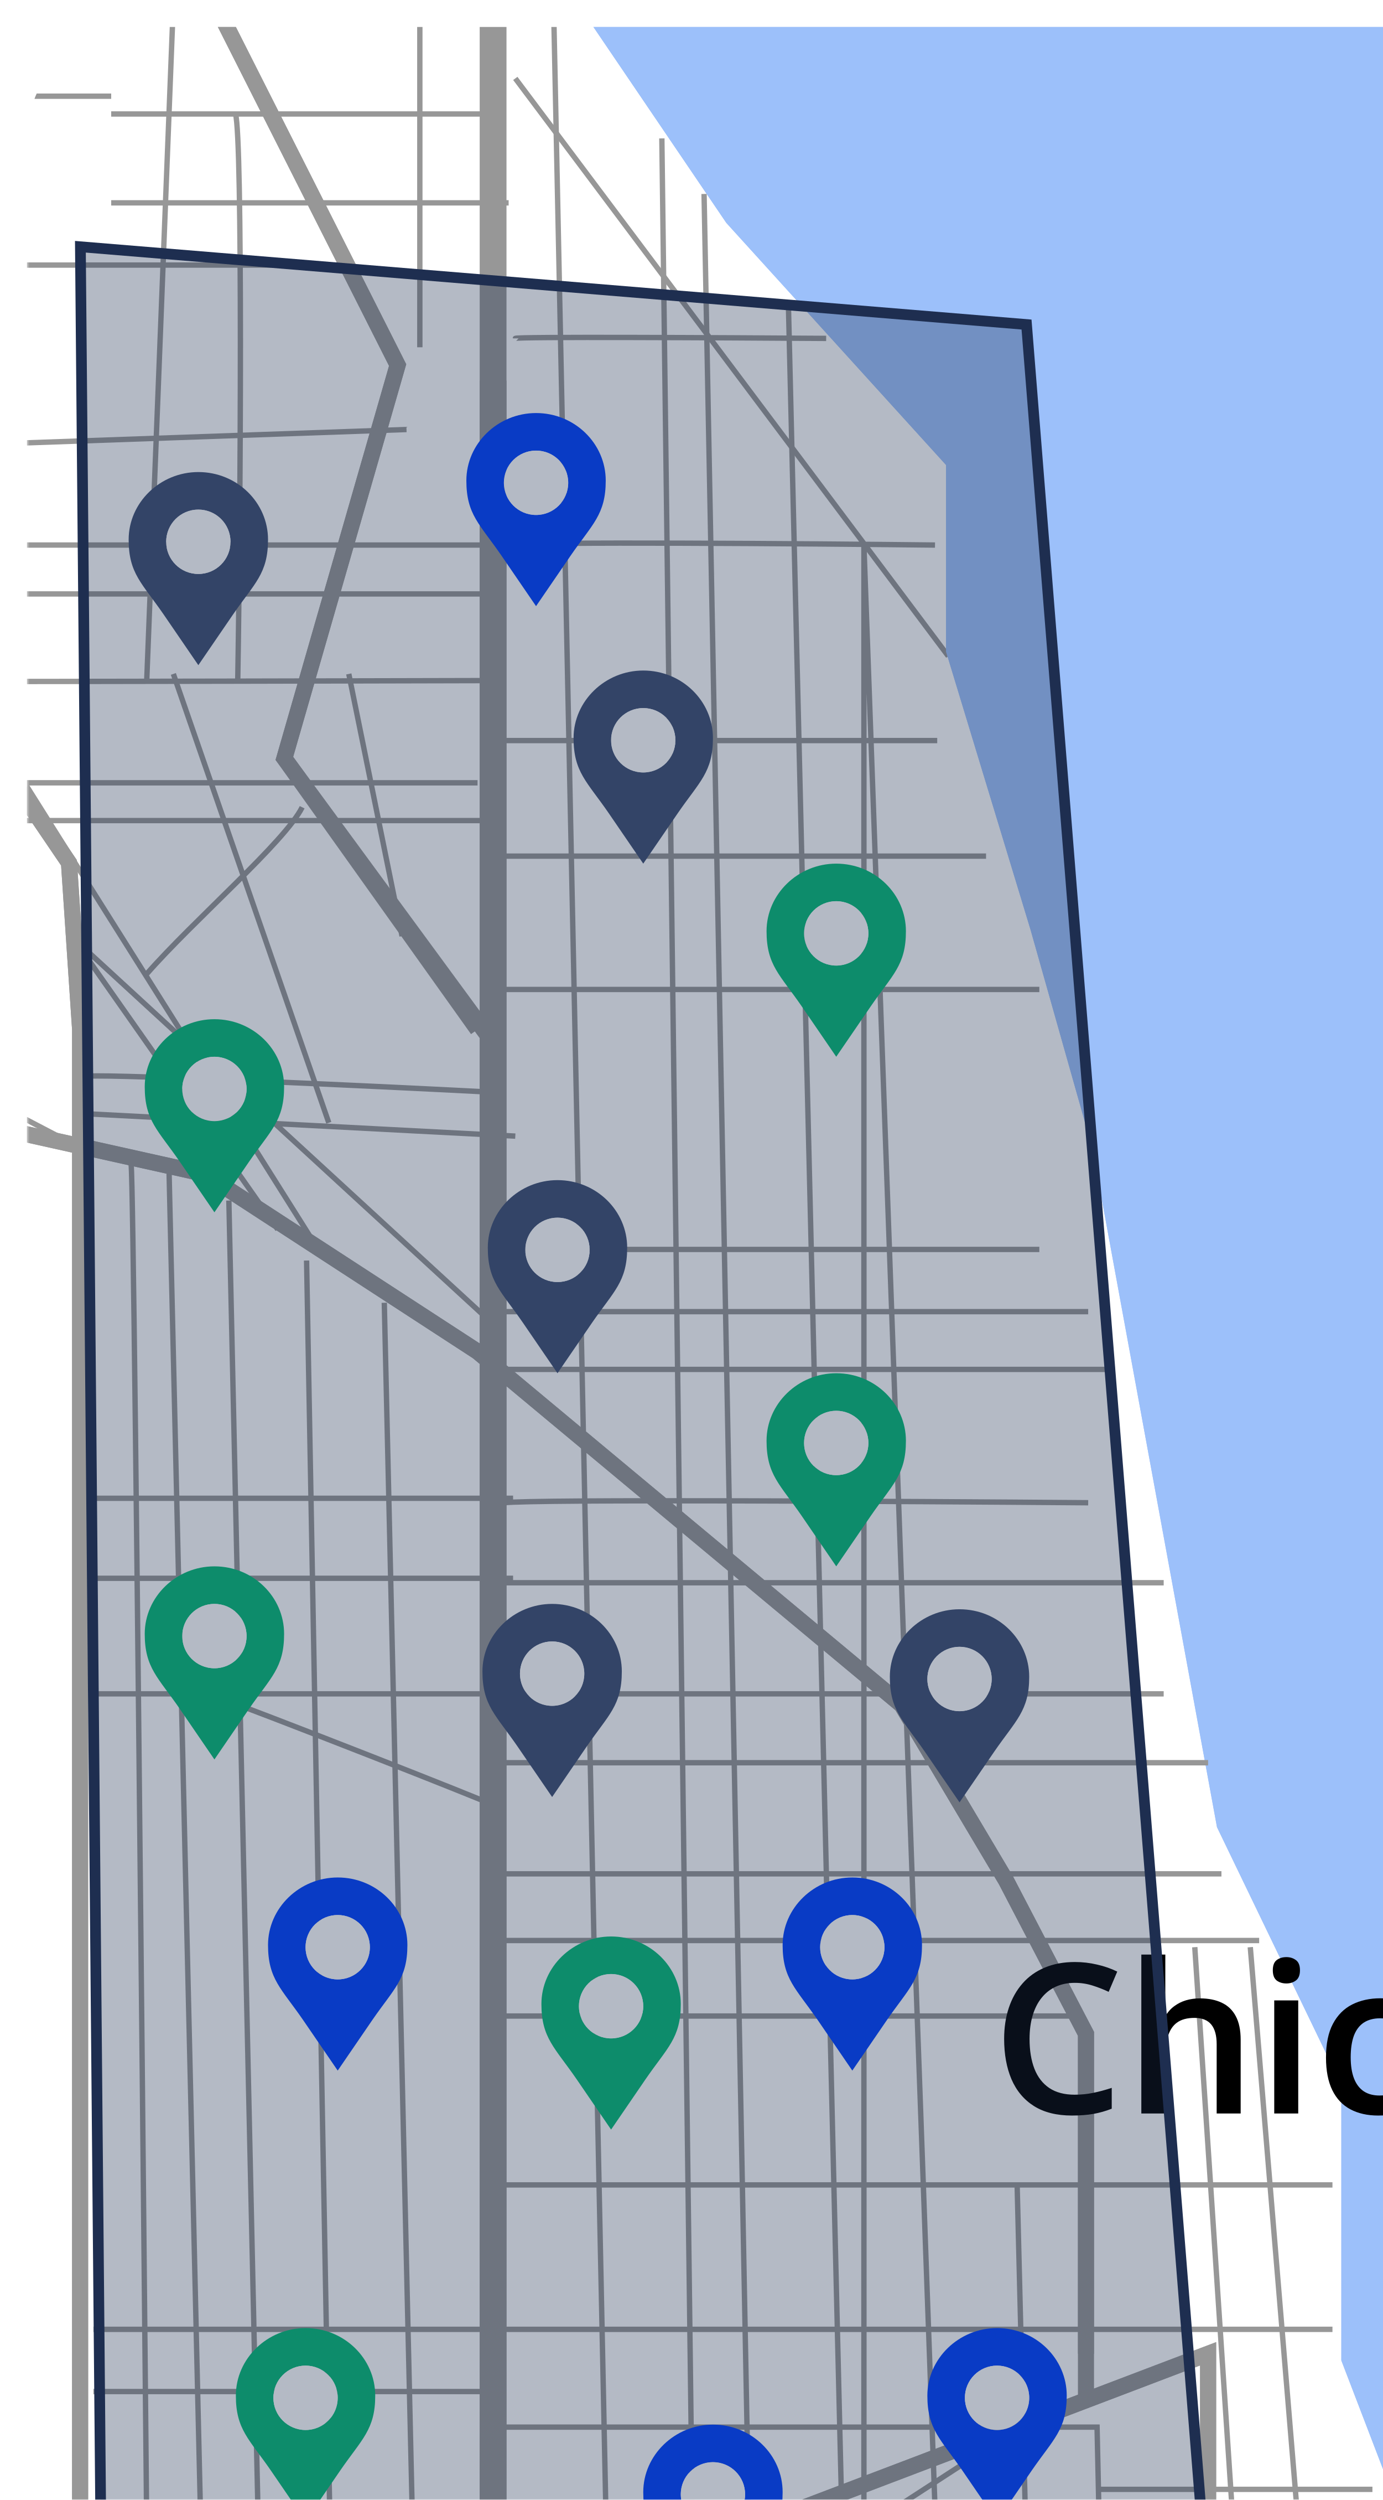 <?xml version="1.0" encoding="UTF-8"?> <svg xmlns="http://www.w3.org/2000/svg" width="258" height="466" viewBox="0 0 258 466" fill="none"><g filter="url(#filter0_d_187_22032)"><g clip-path="url(#clip0_187_22032)"><rect x="5" width="280" height="500" rx="21" fill="white"></rect><mask id="mask0_187_22032" style="mask-type:luminance" maskUnits="userSpaceOnUse" x="5" y="-27" width="349" height="664"><path d="M353.981 -27H5V636.358H353.981V-27Z" fill="white"></path></mask><g mask="url(#mask0_187_22032)"><path d="M58.848 227.093L4.588 140.932H89.088" stroke="#979797"></path><path d="M96.131 9.619L176.906 117.321M96.131 96.609C98.784 95.946 149.434 96.333 174.426 96.609M96.131 58.085C96.131 57.754 134.796 57.947 154.122 58.085M42.282 -1.565C45.262 -2.559 83.289 -1.979 101.93 -1.565M-65.833 -4.465H42.282M-63.346 44.416H65.479M-65.833 80.04L75.834 75.069M-65.833 121.877C-63.845 122.209 38.831 122.016 89.919 121.877M-70.389 147.974H93.231M-70.389 166.2C-66.744 166.532 -14.745 193.402 10.799 206.796M51.812 224.194L13.699 169.928L89.919 239.935M16.599 195.611C22.232 195.28 68.658 197.407 89.919 198.511M16.599 202.653L96.131 206.796" stroke="#979797"></path><path d="M-21.927 105.722H91.987M-27.308 96.609H91.987M20.742 16.247H43.938M43.938 16.247H91.987M43.938 16.247C45.262 20.887 44.903 89.705 44.35 121.877M20.742 32.817H94.887M32.34 -4.465L27.372 121.877M78.321 -0.322V59.742M-59.209 12.933H20.742M-38.493 -0.322C-38.826 1.997 -38.633 30.469 -38.493 44.416M91.987 331.479C89.999 330.488 51.533 315.326 35.652 309.526" stroke="#979797"></path><path d="M338.045 591.201C340.366 596.176 357.79 647.404 366.216 672.396H1129.24V-363.195H-6.599L-13.229 -356.568L-19.44 -324.671V-279.52L6.243 -186.731L29.44 -134.952L46.425 -100.155L81.22 -43.406L135.487 36.542L176.494 81.694V116.49L192.235 168.269L203.833 209.279L227.03 335.62L250.227 383.669V435.037L295.376 552.682C308.637 563.449 335.724 586.234 338.045 591.201Z" fill="#9CC0FA"></path><path d="M91.987 676.122V65.955M196.791 676.122V649.201H229.518M229.518 649.201V548.953L353.787 676.122M229.518 649.201L262.656 650.857L270.112 676.122" stroke="#979797" stroke-width="5"></path><path d="M232.83 555.164L225.374 537.354V433.794L0.857 519.126L-44.293 572.981H-93.585M-93.585 572.981H-111.402M-93.585 572.981L-8.254 610.675L14.943 644.226M-111.402 572.981L-268.398 668.667M-111.402 572.981L-123.412 390.713V293.37L-82.818 281.357L-69.398 113.592M-69.398 113.592L-60.446 1.748L-82.818 -32.634L-71.22 -59.559M-69.398 113.592C-159.205 37.372 -341.552 -115.978 -352.485 -119.623M14.943 644.226L38.139 677.784M14.943 644.226V186.912L12.868 155.844L-82.818 15.004L-180.167 -324.67L-154.895 -366.508M202.59 433.794V374.147L187.68 345.564L168.208 312.837L89.088 246.975L38.139 213.836L-82.818 186.912L-171.461 148.387L-243.126 88.323L-582.802 -88.141M-268.398 677.784V572.981L-294.082 537.354V498.416H-253.481V433.794L-268.398 415.985V266.444L-253.481 232.063V186.912L-268.398 148.387L-253.481 34.473L-225.316 1.748L-234.015 -59.559M89.088 186.912L53.049 136.375L74.178 63.055L18.068 -47.96M18.068 -47.96L-71.22 -59.559M18.068 -47.96L-28.624 -140.335M-82.818 -366.508L-60.446 -275.376V-203.299L-28.624 -140.335M-28.624 -140.335H-352.485M-123.412 -366.508L-111.402 -297.745V-251.35L-93.585 -168.917L-71.22 -59.559M-243.126 97.437L-582.802 73.411L-748.91 -13.579L-937.387 -88.141M-308.992 498.416L-703.758 519.126L-791.99 480.188L-832.585 425.096L-1022.72 345.564M329.759 634.284H-44.293" stroke="#979797" stroke-width="3"></path><path d="M338.045 591.201C340.366 596.176 357.79 647.404 366.216 672.396H1129.24V-363.195H-6.599L-13.229 -356.568L-19.44 -324.671V-279.52L6.243 -186.731L29.44 -134.952L46.425 -100.155L81.22 -43.406L135.487 36.542L176.494 81.694V116.49L192.235 168.269L203.833 209.279L227.03 335.62L250.227 383.669V435.037L295.376 552.682C308.637 563.449 335.724 586.234 338.045 591.201Z" fill="#9CC0FA"></path><path d="M91.987 676.122V-17.721M196.791 676.122V649.201H229.518M229.518 649.201V548.953L353.787 676.122M229.518 649.201L262.656 650.857L270.112 676.122" stroke="#979797" stroke-width="5"></path><path d="M232.83 555.164L225.374 537.354V433.794L0.857 519.126L-44.293 572.981H-93.585M-93.585 572.981H-111.402M-93.585 572.981L-8.254 610.675L14.943 644.226M-111.402 572.981L-268.398 668.667M-111.402 572.981L-123.412 390.713V293.37L-82.818 281.357L-69.398 113.592M-69.398 113.592L-60.446 1.748L-82.818 -32.634L-71.22 -59.559M-69.398 113.592C-159.205 37.372 -341.552 -136.69 -352.485 -140.335H-28.624M14.943 644.226L38.139 677.784M14.943 644.226V186.912L12.868 155.844L-82.818 15.004L-180.167 -324.67L-154.895 -366.508M202.59 442.453V374.147L187.68 345.564L168.208 312.837L89.088 246.975L38.139 213.836L-82.818 186.912L-171.461 148.387L-243.126 88.323L-570.791 -88.141M-268.398 677.784V572.981L-294.082 537.354V498.416M-294.082 498.416H-253.481V433.794L-268.398 415.985V266.444L-253.481 232.063V186.912L-268.398 148.387L-253.481 34.473L-225.316 1.748L-243.126 -140.335M-294.082 498.416L-703.758 519.126L-791.99 480.188L-832.585 425.096L-1022.72 345.564M91.987 189.397L53.049 136.375L74.178 63.055L18.068 -47.96M18.068 -47.96L-71.22 -59.559M18.068 -47.96L-28.624 -140.335M-82.818 -366.508L-60.446 -275.376V-203.299L-28.624 -140.335M-123.412 -366.508L-111.402 -297.745V-251.35L-93.585 -168.917L-71.22 -59.559M-243.126 97.437L-582.802 73.411L-748.91 -13.579L-937.387 -88.141M329.759 634.284H-44.293" stroke="#979797" stroke-width="3"></path><path d="M24.466 212.178C25.131 217.48 27.645 499.659 29.028 636.357M31.509 212.178L41.451 636.357M42.695 218.806L51.393 610.261M57.193 229.99L64.235 610.261M71.69 237.861L80.808 632.214M17.43 274.313H95.718M17.43 289.226H95.718M17.43 310.767H89.919M17.43 429.238H89.919M17.43 440.836H89.919M17.43 476.462H89.919M24.054 525.342H89.919M17.43 547.295H89.919M17.43 577.947H89.919M14.53 606.118H89.919M14.53 616.06H95.718M103.173 -8.609L116.428 626.003M123.47 20.801L131.344 636.357" stroke="#979797"></path><path d="M131.344 31.158L142.943 633.872M147.079 51.87L161.165 633.872V96.607L180.637 633.872M189.748 402.312L195.547 633.872M208.802 634.703L204.658 447.468H93.231M93.231 344.32H227.862M90.744 356.75H234.898M93.231 370.829H200.934M93.231 402.312H248.571M93.231 429.239H248.571" stroke="#979797"></path><path d="M94.062 472.319C97.374 471.654 181.329 472.047 222.887 472.319M94.062 498.828C100.028 498.169 182.433 495.243 222.887 493.86L271.355 492.204M89.919 512.913C93.231 510.925 159.921 466.932 190.992 447.054M94.062 522.856H222.887M94.062 534.866H222.887M94.062 547.296H229.518M94.062 559.725H229.518M99.861 593.689H229.518M94.062 616.061H331.834M94.062 632.215L159.509 576.292M222.887 357.992L241.116 632.215M233.242 357.992L256.026 632.215M275.498 503.802L276.237 522.856M276.237 522.856L280.466 632.215M276.237 522.856H229.518M229.518 553.095H301.176M204.665 459.065H256.026" stroke="#979797"></path><path d="M94.062 133.06H174.838M94.062 154.6H183.949M94.062 179.454H193.891M94.062 227.92H193.891M94.062 239.519H203.002M94.062 250.288H207.977M94.062 275.143C99.363 274.48 168.899 274.867 203.002 275.143M94.062 290.055H217.088M94.062 310.768H217.088M94.062 323.61H225.374M61.336 204.308L32.34 120.633M27.372 176.555C36.071 166.613 53.236 151.838 56.368 145.487M65.067 120.633L75.009 169.513" stroke="#979797"></path></g><g filter="url(#filter1_i_187_22032)"><path d="M200.52 364.644C199.187 364.644 197.994 364.885 196.94 365.368C195.899 365.85 195.017 366.548 194.293 367.462C193.569 368.364 193.017 369.462 192.636 370.757C192.255 372.039 192.065 373.486 192.065 375.099C192.065 377.257 192.37 379.117 192.979 380.678C193.588 382.227 194.515 383.42 195.759 384.258C197.003 385.083 198.578 385.496 200.482 385.496C201.663 385.496 202.812 385.382 203.929 385.153C205.046 384.925 206.201 384.614 207.395 384.22V388.105C206.265 388.549 205.122 388.873 203.967 389.076C202.812 389.279 201.479 389.381 199.968 389.381C197.124 389.381 194.763 388.791 192.884 387.61C191.018 386.429 189.621 384.766 188.694 382.621C187.78 380.475 187.323 377.961 187.323 375.08C187.323 372.972 187.615 371.042 188.199 369.291C188.783 367.539 189.634 366.028 190.751 364.758C191.868 363.476 193.246 362.492 194.883 361.807C196.534 361.108 198.419 360.759 200.539 360.759C201.936 360.759 203.307 360.918 204.652 361.235C206.011 361.54 207.268 361.978 208.423 362.549L206.823 366.32C205.858 365.863 204.849 365.469 203.795 365.139C202.742 364.809 201.65 364.644 200.52 364.644ZM217.392 359.369V366.815C217.392 367.589 217.367 368.345 217.316 369.081C217.278 369.817 217.233 370.389 217.183 370.795H217.43C217.875 370.059 218.42 369.456 219.068 368.986C219.715 368.503 220.439 368.142 221.239 367.9C222.051 367.659 222.915 367.539 223.829 367.539C225.441 367.539 226.812 367.812 227.942 368.357C229.072 368.891 229.935 369.722 230.532 370.852C231.141 371.982 231.446 373.448 231.446 375.251V389H226.971V376.089C226.971 374.451 226.634 373.226 225.961 372.414C225.289 371.588 224.248 371.176 222.838 371.176C221.48 371.176 220.401 371.461 219.601 372.033C218.814 372.591 218.249 373.423 217.906 374.527C217.563 375.619 217.392 376.952 217.392 378.526V389H212.917V359.369H217.392ZM242.186 367.919V389H237.711V367.919H242.186ZM239.977 359.845C240.663 359.845 241.253 360.029 241.748 360.397C242.256 360.766 242.51 361.4 242.51 362.302C242.51 363.19 242.256 363.825 241.748 364.206C241.253 364.574 240.663 364.758 239.977 364.758C239.266 364.758 238.663 364.574 238.168 364.206C237.686 363.825 237.444 363.19 237.444 362.302C237.444 361.4 237.686 360.766 238.168 360.397C238.663 360.029 239.266 359.845 239.977 359.845ZM257.097 389.381C255.104 389.381 253.377 388.994 251.917 388.219C250.457 387.445 249.333 386.258 248.546 384.658C247.759 383.059 247.366 381.027 247.366 378.564C247.366 376 247.797 373.905 248.661 372.28C249.524 370.655 250.717 369.456 252.241 368.681C253.777 367.907 255.535 367.52 257.516 367.52C258.772 367.52 259.909 367.646 260.924 367.9C261.953 368.142 262.822 368.44 263.533 368.795L262.2 372.375C261.426 372.058 260.632 371.792 259.82 371.576C259.007 371.36 258.227 371.252 257.478 371.252C256.246 371.252 255.218 371.525 254.393 372.071C253.58 372.617 252.971 373.429 252.564 374.508C252.171 375.587 251.974 376.927 251.974 378.526C251.974 380.075 252.177 381.383 252.583 382.449C252.99 383.503 253.593 384.303 254.393 384.849C255.192 385.382 256.176 385.648 257.344 385.648C258.5 385.648 259.534 385.509 260.448 385.229C261.362 384.95 262.226 384.588 263.038 384.144V388.029C262.238 388.486 261.381 388.822 260.467 389.038C259.553 389.267 258.43 389.381 257.097 389.381ZM276.254 367.52C278.92 367.52 280.932 368.11 282.291 369.291C283.662 370.471 284.347 372.312 284.347 374.813V389H281.167L280.31 386.01H280.158C279.561 386.772 278.945 387.4 278.311 387.896C277.676 388.391 276.939 388.759 276.102 389C275.276 389.254 274.267 389.381 273.074 389.381C271.817 389.381 270.693 389.152 269.703 388.695C268.713 388.226 267.932 387.515 267.361 386.562C266.79 385.61 266.504 384.404 266.504 382.944C266.504 380.773 267.31 379.142 268.922 378.05C270.547 376.958 272.998 376.355 276.273 376.241L279.929 376.108V375.003C279.929 373.543 279.586 372.502 278.901 371.88C278.228 371.258 277.276 370.947 276.044 370.947C274.991 370.947 273.969 371.1 272.979 371.404C271.988 371.709 271.023 372.083 270.084 372.528L268.637 369.367C269.665 368.821 270.833 368.376 272.141 368.034C273.461 367.691 274.832 367.52 276.254 367.52ZM279.91 378.926L277.187 379.021C274.953 379.098 273.385 379.479 272.483 380.164C271.582 380.85 271.131 381.789 271.131 382.982C271.131 384.023 271.442 384.785 272.064 385.268C272.687 385.737 273.505 385.972 274.521 385.972C276.07 385.972 277.352 385.534 278.368 384.658C279.396 383.77 279.91 382.468 279.91 380.754V378.926ZM296.63 398.369C293.773 398.369 291.583 397.855 290.06 396.827C288.537 395.798 287.775 394.357 287.775 392.504C287.775 391.209 288.181 390.111 288.994 389.209C289.806 388.321 290.968 387.705 292.479 387.362C291.907 387.108 291.412 386.715 290.993 386.182C290.587 385.636 290.384 385.033 290.384 384.373C290.384 383.585 290.606 382.913 291.05 382.354C291.495 381.795 292.161 381.256 293.05 380.735C291.945 380.266 291.057 379.504 290.384 378.45C289.724 377.384 289.394 376.133 289.394 374.699C289.394 373.175 289.717 371.88 290.365 370.814C291.012 369.735 291.958 368.916 293.202 368.357C294.446 367.786 295.951 367.5 297.715 367.5C298.096 367.5 298.509 367.526 298.953 367.577C299.41 367.615 299.829 367.666 300.21 367.729C300.604 367.78 300.902 367.837 301.105 367.9H308.398V370.395L304.818 371.062C305.161 371.544 305.434 372.096 305.637 372.718C305.84 373.328 305.942 373.994 305.942 374.718C305.942 376.901 305.187 378.622 303.676 379.878C302.178 381.123 300.108 381.745 297.468 381.745C296.833 381.719 296.217 381.668 295.621 381.592C295.164 381.872 294.814 382.183 294.573 382.525C294.332 382.855 294.211 383.23 294.211 383.649C294.211 383.992 294.332 384.271 294.573 384.487C294.814 384.69 295.17 384.842 295.64 384.944C296.122 385.045 296.706 385.096 297.392 385.096H301.029C303.339 385.096 305.104 385.585 306.323 386.562C307.542 387.54 308.151 388.975 308.151 390.866C308.151 393.266 307.161 395.113 305.18 396.408C303.2 397.715 300.35 398.369 296.63 398.369ZM296.801 395.227C298.363 395.227 299.677 395.075 300.743 394.77C301.81 394.465 302.616 394.027 303.162 393.456C303.708 392.897 303.98 392.231 303.98 391.457C303.98 390.771 303.809 390.244 303.466 389.876C303.124 389.508 302.609 389.254 301.924 389.114C301.238 388.975 300.388 388.905 299.372 388.905H296.059C295.233 388.905 294.503 389.032 293.869 389.286C293.234 389.552 292.739 389.933 292.383 390.428C292.041 390.923 291.869 391.52 291.869 392.218C291.869 393.183 292.294 393.926 293.145 394.446C294.008 394.967 295.227 395.227 296.801 395.227ZM297.677 378.812C298.985 378.812 299.956 378.457 300.591 377.746C301.226 377.022 301.543 376.006 301.543 374.699C301.543 373.277 301.213 372.21 300.553 371.5C299.905 370.789 298.94 370.433 297.658 370.433C296.401 370.433 295.443 370.795 294.783 371.519C294.135 372.242 293.812 373.315 293.812 374.737C293.812 376.019 294.135 377.022 294.783 377.746C295.443 378.457 296.408 378.812 297.677 378.812ZM330.907 378.412C330.907 380.164 330.679 381.719 330.222 383.078C329.765 384.436 329.098 385.585 328.222 386.524C327.346 387.451 326.292 388.162 325.061 388.657C323.83 389.14 322.439 389.381 320.891 389.381C319.443 389.381 318.117 389.14 316.911 388.657C315.705 388.162 314.657 387.451 313.769 386.524C312.893 385.585 312.213 384.436 311.731 383.078C311.249 381.719 311.007 380.164 311.007 378.412C311.007 376.089 311.407 374.121 312.207 372.509C313.02 370.884 314.175 369.646 315.673 368.795C317.171 367.945 318.955 367.52 321.024 367.52C322.966 367.52 324.68 367.945 326.166 368.795C327.651 369.646 328.812 370.884 329.65 372.509C330.488 374.134 330.907 376.102 330.907 378.412ZM315.616 378.412C315.616 379.948 315.8 381.262 316.168 382.354C316.549 383.446 317.133 384.284 317.92 384.868C318.707 385.439 319.723 385.725 320.967 385.725C322.211 385.725 323.227 385.439 324.014 384.868C324.801 384.284 325.378 383.446 325.747 382.354C326.115 381.262 326.299 379.948 326.299 378.412C326.299 376.876 326.115 375.575 325.747 374.508C325.378 373.429 324.801 372.61 324.014 372.052C323.227 371.48 322.205 371.195 320.948 371.195C319.094 371.195 317.742 371.817 316.892 373.061C316.041 374.305 315.616 376.089 315.616 378.412Z" fill="black"></path></g><path fill-rule="evenodd" clip-rule="evenodd" d="M57 429C64.222 429 70 434.689 70 441.591C70 447.933 67.496 449.705 63.452 455.58L57 465L50.548 455.58C46.504 449.705 44 447.933 44 441.591C44 434.689 49.874 429 57 429ZM57 436C60.323 436 63 438.677 63 442C63 445.323 60.323 448 57 448C53.677 448 51 445.323 51 442C51 438.677 53.677 436 57 436Z" fill="#06BB79"></path><circle cx="57" cy="442" r="6" fill="white"></circle><path fill-rule="evenodd" clip-rule="evenodd" d="M114 356C121.222 356 127 361.689 127 368.591C127 374.933 124.496 376.705 120.452 382.58L114 392L107.548 382.58C103.504 376.705 101 374.933 101 368.591C101 361.689 106.874 356 114 356ZM114 363C117.323 363 120 365.677 120 369C120 372.323 117.323 375 114 375C110.677 375 108 372.323 108 369C108 365.677 110.677 363 114 363Z" fill="#06BB79"></path><circle cx="114" cy="369" r="6" fill="white"></circle><path fill-rule="evenodd" clip-rule="evenodd" d="M40 287C47.222 287 53 292.689 53 299.591C53 305.933 50.496 307.705 46.452 313.58L40 323L33.548 313.58C29.504 307.705 27 305.933 27 299.591C27 292.689 32.874 287 40 287ZM40 294C43.323 294 46 296.677 46 300C46 303.323 43.323 306 40 306C36.677 306 34 303.323 34 300C34 296.677 36.677 294 40 294Z" fill="#06BB79"></path><circle cx="40" cy="300" r="6" fill="white"></circle><path fill-rule="evenodd" clip-rule="evenodd" d="M156 251C163.222 251 169 256.689 169 263.591C169 269.933 166.496 271.705 162.452 277.58L156 287L149.548 277.58C145.504 271.705 143 269.933 143 263.591C143 256.689 148.874 251 156 251ZM156 258C159.323 258 162 260.677 162 264C162 267.323 159.323 270 156 270C152.677 270 150 267.323 150 264C150 260.677 152.677 258 156 258Z" fill="#06BB79"></path><circle cx="156" cy="264" r="6" fill="white"></circle><path fill-rule="evenodd" clip-rule="evenodd" d="M40 185C47.222 185 53 190.689 53 197.591C53 203.933 50.496 205.705 46.452 211.58L40 221L33.548 211.58C29.504 205.705 27 203.933 27 197.591C27 190.689 32.874 185 40 185ZM40 192C43.323 192 46 194.677 46 198C46 201.323 43.323 204 40 204C36.677 204 34 201.323 34 198C34 194.677 36.677 192 40 192Z" fill="#06BB79"></path><circle cx="40" cy="198" r="6" fill="white"></circle><path fill-rule="evenodd" clip-rule="evenodd" d="M156 156C163.222 156 169 161.689 169 168.591C169 174.933 166.496 176.705 162.452 182.58L156 192L149.548 182.58C145.504 176.705 143 174.933 143 168.591C143 161.689 148.874 156 156 156ZM156 163C159.323 163 162 165.677 162 169C162 172.323 159.323 175 156 175C152.677 175 150 172.323 150 169C150 165.677 152.677 163 156 163Z" fill="#06BB79"></path><circle cx="156" cy="169" r="6" fill="white"></circle><path fill-rule="evenodd" clip-rule="evenodd" d="M104 215C111.222 215 117 220.689 117 227.591C117 233.933 114.496 235.705 110.452 241.58L104 251L97.548 241.58C93.504 235.705 91 233.933 91 227.591C91 220.689 96.874 215 104 215ZM104 222C107.323 222 110 224.677 110 228C110 231.323 107.323 234 104 234C100.677 234 98 231.323 98 228C98 224.677 100.677 222 104 222Z" fill="#3E4F73"></path><circle cx="104" cy="228" r="6" fill="white"></circle><path fill-rule="evenodd" clip-rule="evenodd" d="M103 294C110.222 294 116 299.689 116 306.591C116 312.933 113.496 314.705 109.452 320.58L103 330L96.548 320.58C92.504 314.705 90 312.933 90 306.591C90 299.689 95.874 294 103 294ZM103 301C106.323 301 109 303.677 109 307C109 310.323 106.323 313 103 313C99.677 313 97 310.323 97 307C97 303.677 99.677 301 103 301Z" fill="#3E4F73"></path><circle cx="103" cy="307" r="6" fill="white"></circle><path fill-rule="evenodd" clip-rule="evenodd" d="M179 295C186.222 295 192 300.689 192 307.591C192 313.933 189.496 315.705 185.452 321.58L179 331L172.548 321.58C168.504 315.705 166 313.933 166 307.591C166 300.689 171.874 295 179 295ZM179 302C182.323 302 185 304.677 185 308C185 311.323 182.323 314 179 314C175.677 314 173 311.323 173 308C173 304.677 175.677 302 179 302Z" fill="#3E4F73"></path><circle cx="179" cy="308" r="6" fill="white"></circle><path fill-rule="evenodd" clip-rule="evenodd" d="M120 120C127.222 120 133 125.689 133 132.591C133 138.933 130.496 140.705 126.452 146.58L120 156L113.548 146.58C109.504 140.705 107 138.933 107 132.591C107 125.689 112.874 120 120 120ZM120 127C123.323 127 126 129.677 126 133C126 136.323 123.323 139 120 139C116.677 139 114 136.323 114 133C114 129.677 116.677 127 120 127Z" fill="#3E4F73"></path><circle cx="120" cy="133" r="6" fill="white"></circle><path fill-rule="evenodd" clip-rule="evenodd" d="M37 83C44.222 83 50 88.689 50 95.591C50 101.933 47.496 103.705 43.452 109.58L37 119L30.548 109.58C26.504 103.705 24 101.933 24 95.591C24 88.689 29.874 83 37 83ZM37 90C40.323 90 43 92.677 43 96C43 99.323 40.323 102 37 102C33.677 102 31 99.323 31 96C31 92.677 33.677 90 37 90Z" fill="#3E4F73"></path><circle cx="37" cy="96" r="6" fill="white"></circle><path fill-rule="evenodd" clip-rule="evenodd" d="M100 72C107.222 72 113 77.689 113 84.591C113 90.933 110.496 92.705 106.452 98.58L100 108L93.548 98.58C89.504 92.705 87 90.933 87 84.591C87 77.689 92.874 72 100 72ZM100 79C103.323 79 106 81.677 106 85C106 88.323 103.323 91 100 91C96.677 91 94 88.323 94 85C94 81.677 96.677 79 100 79Z" fill="#0041FF"></path><circle cx="100" cy="85" r="6" fill="white"></circle><path fill-rule="evenodd" clip-rule="evenodd" d="M63 345C70.222 345 76 350.689 76 357.591C76 363.933 73.496 365.705 69.452 371.58L63 381L56.548 371.58C52.504 365.705 50 363.933 50 357.591C50 350.689 55.874 345 63 345ZM63 352C66.323 352 69 354.677 69 358C69 361.323 66.323 364 63 364C59.677 364 57 361.323 57 358C57 354.677 59.677 352 63 352Z" fill="#0041FF"></path><circle cx="63" cy="358" r="6" fill="white"></circle><path fill-rule="evenodd" clip-rule="evenodd" d="M159 345C166.222 345 172 350.689 172 357.591C172 363.933 169.496 365.705 165.452 371.58L159 381L152.548 371.58C148.504 365.705 146 363.933 146 357.591C146 350.689 151.874 345 159 345ZM159 352C162.323 352 165 354.677 165 358C165 361.323 162.323 364 159 364C155.677 364 153 361.323 153 358C153 354.677 155.677 352 159 352Z" fill="#0041FF"></path><circle cx="159" cy="358" r="6" fill="white"></circle><path fill-rule="evenodd" clip-rule="evenodd" d="M186 429C193.222 429 199 434.689 199 441.591C199 447.933 196.496 449.705 192.452 455.58L186 465L179.548 455.58C175.504 449.705 173 447.933 173 441.591C173 434.689 178.874 429 186 429ZM186 436C189.323 436 192 438.677 192 442C192 445.323 189.323 448 186 448C182.677 448 180 445.323 180 442C180 438.677 182.677 436 186 436Z" fill="#0041FF"></path><circle cx="186" cy="442" r="6" fill="white"></circle><path fill-rule="evenodd" clip-rule="evenodd" d="M133 447C140.222 447 146 452.689 146 459.591C146 465.933 143.496 467.705 139.452 473.58L133 483L126.548 473.58C122.504 467.705 120 465.933 120 459.591C120 452.689 125.874 447 133 447ZM133 454C136.323 454 139 456.677 139 460C139 463.323 136.323 466 133 466C129.677 466 127 463.323 127 460C127 456.677 129.677 454 133 454Z" fill="#0041FF"></path><circle cx="133" cy="460" r="6" fill="white"></circle><path d="M191.5 55.5L15 41L19 487.5H226L191.5 55.5Z" fill="#1E2E50" fill-opacity="0.33" stroke="#1E2E50" stroke-width="2"></path></g></g><defs><filter id="filter0_d_187_22032" x="0" y="0" width="290" height="510" filterUnits="userSpaceOnUse" color-interpolation-filters="sRGB"><feFlood flood-opacity="0" result="BackgroundImageFix"></feFlood><feColorMatrix in="SourceAlpha" type="matrix" values="0 0 0 0 0 0 0 0 0 0 0 0 0 0 0 0 0 0 127 0" result="hardAlpha"></feColorMatrix><feOffset dy="5"></feOffset><feGaussianBlur stdDeviation="2.5"></feGaussianBlur><feComposite in2="hardAlpha" operator="out"></feComposite><feColorMatrix type="matrix" values="0 0 0 0 0 0 0 0 0 0 0 0 0 0 0 0 0 0 0.25 0"></feColorMatrix><feBlend mode="normal" in2="BackgroundImageFix" result="effect1_dropShadow_187_22032"></feBlend><feBlend mode="normal" in="SourceGraphic" in2="effect1_dropShadow_187_22032" result="shape"></feBlend></filter><filter id="filter1_i_187_22032" x="187.323" y="359.369" width="143.584" height="39" filterUnits="userSpaceOnUse" color-interpolation-filters="sRGB"><feFlood flood-opacity="0" result="BackgroundImageFix"></feFlood><feBlend mode="normal" in="SourceGraphic" in2="BackgroundImageFix" result="shape"></feBlend><feColorMatrix in="SourceAlpha" type="matrix" values="0 0 0 0 0 0 0 0 0 0 0 0 0 0 0 0 0 0 127 0" result="hardAlpha"></feColorMatrix><feMorphology radius="4" operator="erode" in="SourceAlpha" result="effect1_innerShadow_187_22032"></feMorphology><feOffset></feOffset><feGaussianBlur stdDeviation="1"></feGaussianBlur><feComposite in2="hardAlpha" operator="arithmetic" k2="-1" k3="1"></feComposite><feColorMatrix type="matrix" values="0 0 0 0 1 0 0 0 0 1 0 0 0 0 1 0 0 0 0.32 0"></feColorMatrix><feBlend mode="normal" in2="shape" result="effect1_innerShadow_187_22032"></feBlend></filter><clipPath id="clip0_187_22032"><rect x="5" width="280" height="500" rx="21" fill="white"></rect></clipPath></defs></svg> 